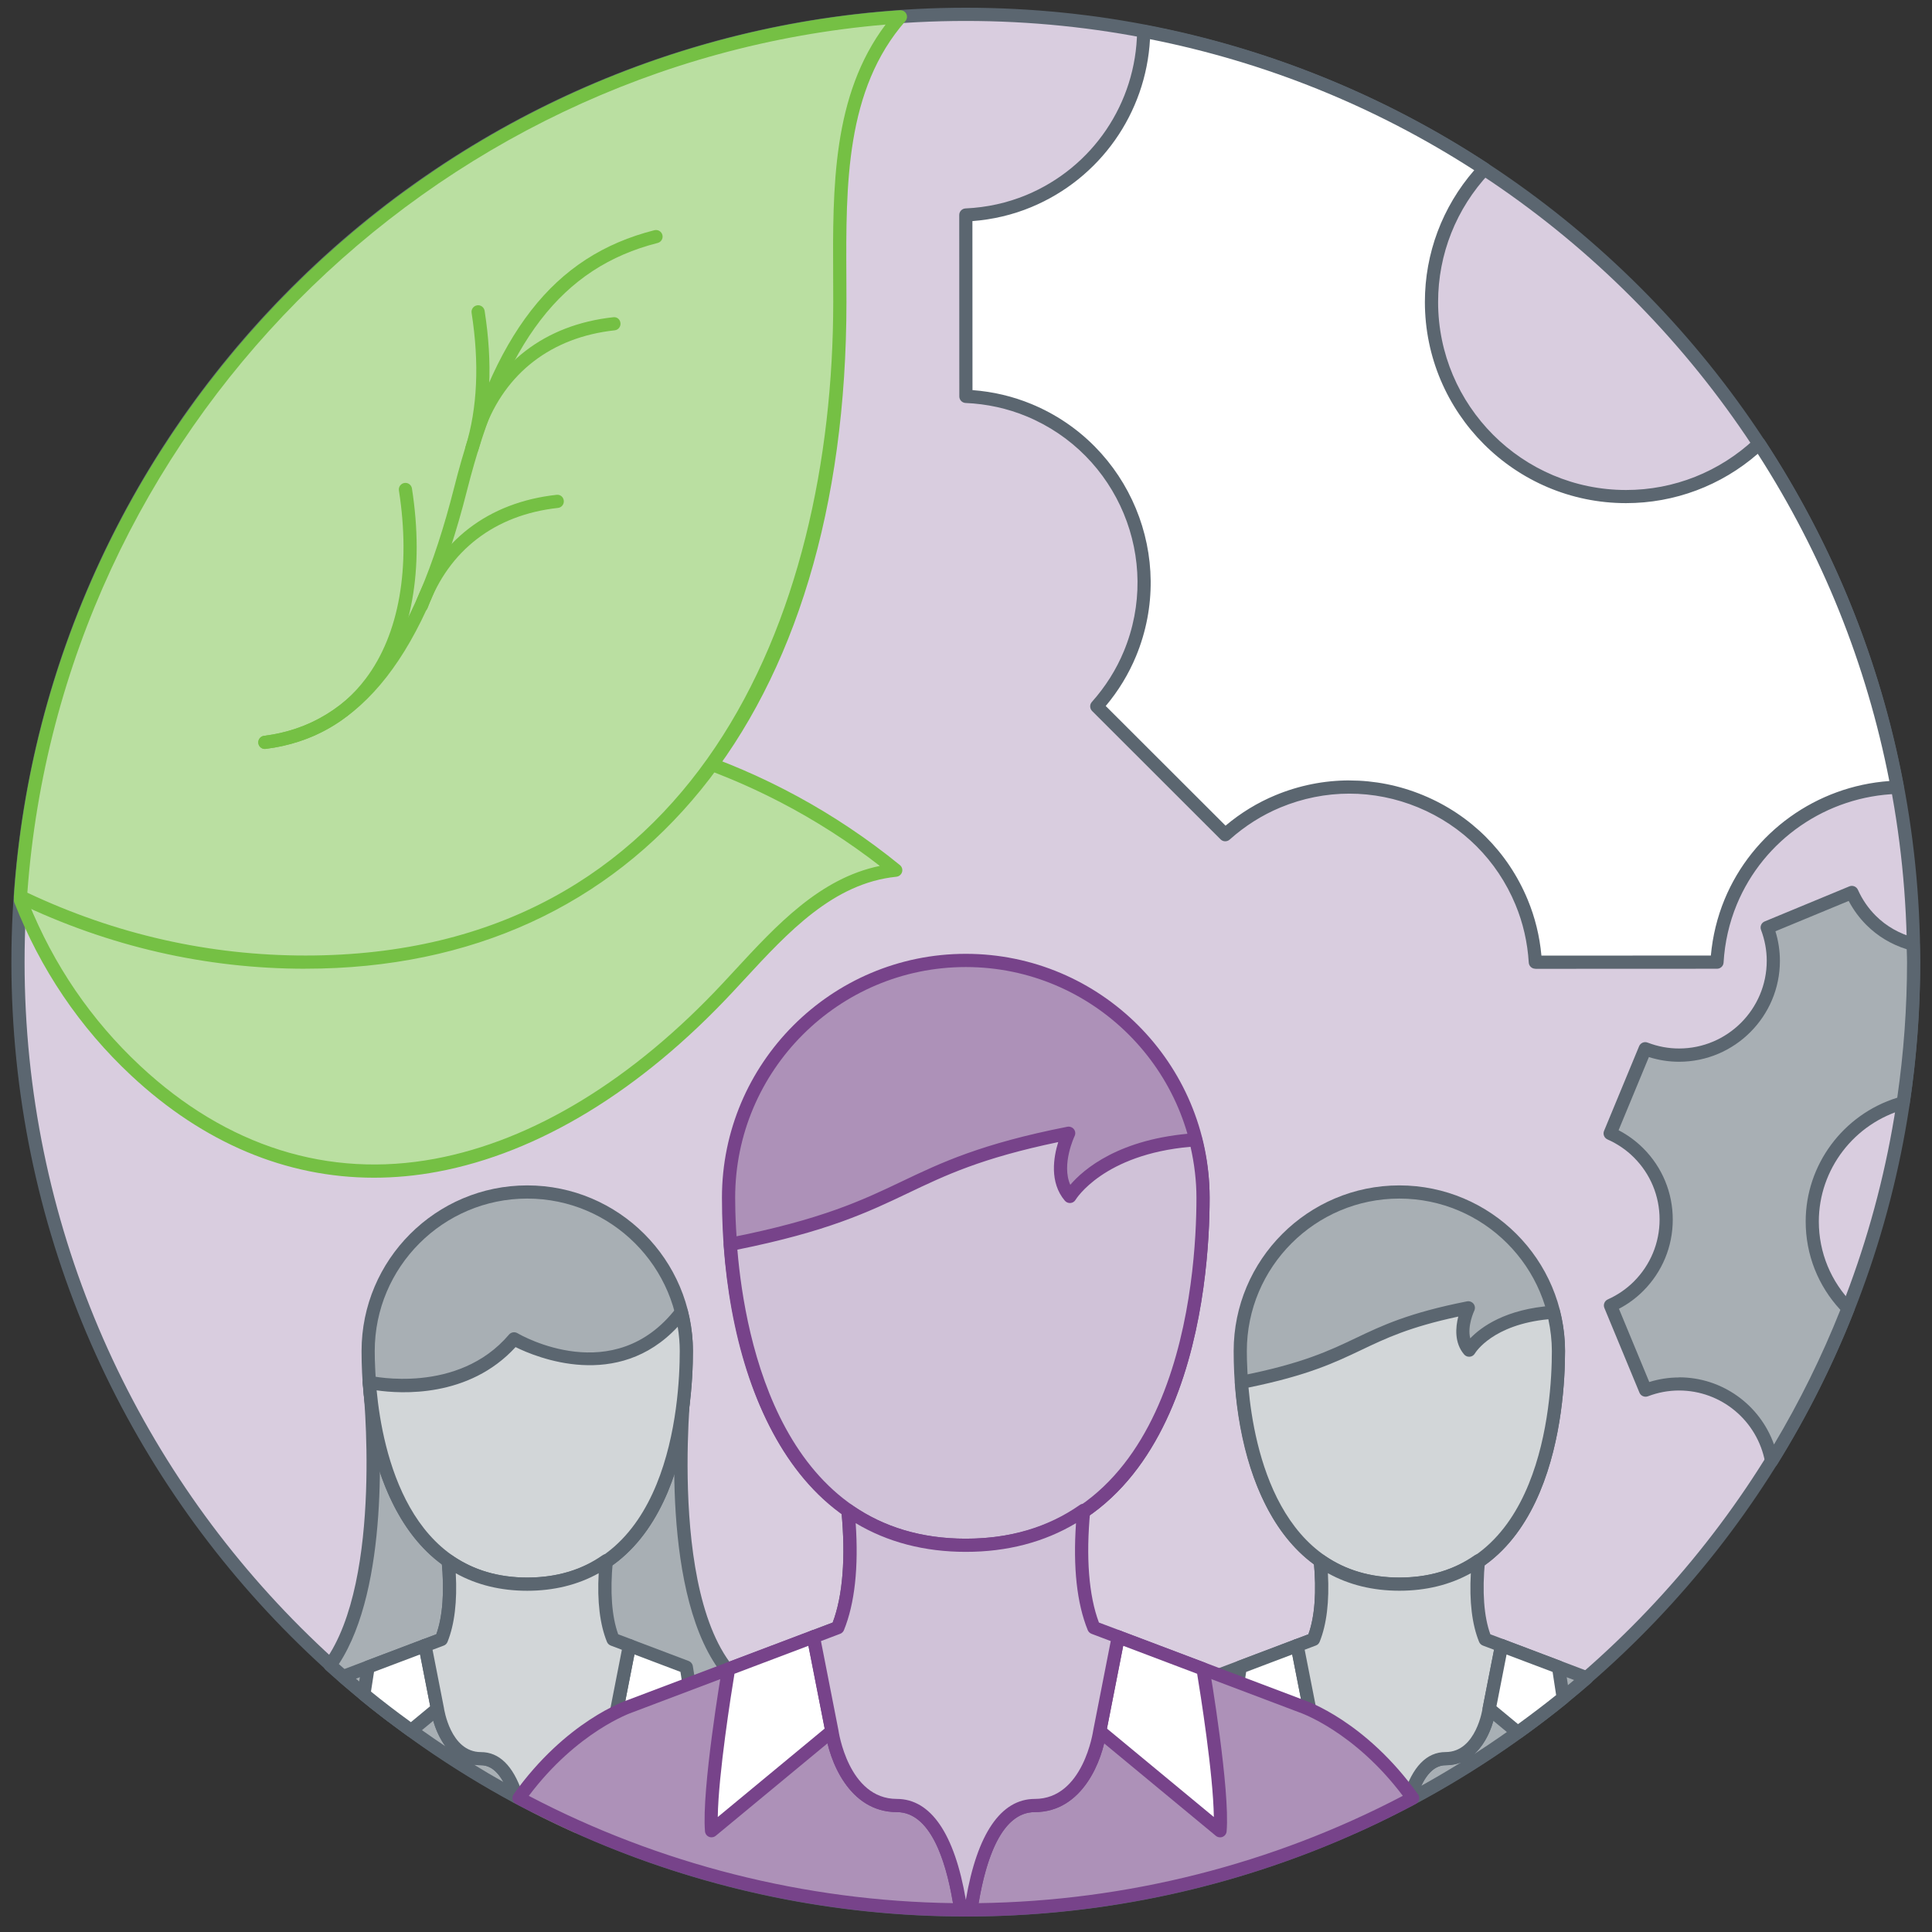 <?xml version="1.0" encoding="UTF-8"?>
<svg id="Layer_1" data-name="Layer 1" xmlns="http://www.w3.org/2000/svg" width="500" height="500" viewBox="0 0 500 500">
  <rect x="0" y="0" width="500" height="500" fill="#333333" stroke="none"/>
  <defs>
    <style>
      .cls-1 {
        fill: #77438a;
      }

      .cls-1, .cls-2, .cls-3, .cls-4, .cls-5, .cls-6, .cls-7, .cls-8, .cls-9, .cls-10 {
        stroke-width: 0px;
      }

      .cls-2 {
        fill: #75c044;
      }

      .cls-3 {
        fill: #5b6670;
      }

      .cls-4 {
        fill: #d2d6d8;
      }

      .cls-5 {
        fill: #d0c2d8;
      }

      .cls-6 {
        fill: #d9cddf;
      }

      .cls-7 {
        fill: #ad91b8;
      }

      .cls-8 {
        fill: #a8afb4;
      }

      .cls-9 {
        fill: #badfa1;
      }

      .cls-10 {
        fill: #fff;
      }
    </style>
  </defs>
  <g>
    <g>
      <path class="cls-6" d="m495.24,249c0,135.47-109.83,245.29-245.29,245.29S4.66,384.47,4.66,249,114.48,3.71,249.95,3.71s245.29,109.82,245.29,245.29Z"/>
      <path class="cls-3" d="m249.95,496C113.75,496,2.95,385.19,2.95,249S113.75,2,249.95,2s247,110.8,247,247-110.81,247-247,247Zm0-490.58C115.64,5.42,6.36,114.69,6.36,249s109.27,243.59,243.58,243.59,243.59-109.27,243.59-243.59S384.26,5.42,249.95,5.42Z"/>
    </g>
    <g>
      <g>
        <path class="cls-9" d="m188.32,255.62c12.71-13.61,25.05-28.55,43.5-30.42-66.74-54.3-163.65-50.98-226.51,7.76,6.34,16.26,16.21,31.44,29.82,44.15,48.54,45.33,107.87,27.06,153.19-21.48Z"/>
        <path class="cls-2" d="m96.78,304.79c-22.66,0-44.12-8.98-62.82-26.44-13.33-12.45-23.51-27.52-30.25-44.77-.25-.65-.08-1.39.43-1.87,63.26-59.11,161.6-62.48,228.75-7.83.54.44.76,1.15.56,1.81-.2.66-.78,1.14-1.46,1.21-16.31,1.66-28.02,14.32-39.33,26.56l-3.09,3.33c-23.82,25.51-50.21,41.57-76.33,46.45-5.54,1.04-11.04,1.55-16.46,1.55ZM7.32,233.41c6.55,16.32,16.29,30.6,28.97,42.44,22.36,20.88,48.76,29.19,76.32,24.03,25.4-4.75,51.14-20.46,74.46-45.43h0l3.08-3.32c10.85-11.74,22.04-23.84,37.55-27.03-65.43-50.8-159.29-47-220.37,9.31Z"/>
      </g>
      <g>
        <path class="cls-9" d="m217.35,78.13c0-26.46-1.67-53.94,15.67-73.78C111.05,12.68,13.63,110.11,5.3,232.07c22.36,10.74,47.32,16.93,73.78,16.93,94.37,0,138.27-76.5,138.27-170.87Z"/>
        <path class="cls-2" d="m79.08,250.71c-25.82,0-50.89-5.75-74.52-17.1-.63-.3-1.01-.96-.96-1.65C11.95,109.58,110.53,11,232.91,2.65c.71-.02,1.34.32,1.64.94.31.62.21,1.36-.24,1.88-15.52,17.74-15.39,42.38-15.27,66.21l.02,6.45c0,106.45-53.64,172.57-139.98,172.57ZM7.08,231.03c22.86,10.79,47.07,16.26,72,16.26,100.69,0,136.56-87.38,136.56-169.16l-.02-6.43c-.12-23.12-.24-46.99,13.57-65.34C110.73,16.39,15.76,112.2,7.08,231.03Z"/>
      </g>
    </g>
    <path class="cls-2" d="m68.55,193.83c-.85,0-1.59-.63-1.69-1.5-.12-.94.55-1.79,1.48-1.9,23.18-2.89,38.8-23.28,49.17-64.17,10.16-40.09,25.67-60.03,51.84-66.68.93-.23,1.84.32,2.08,1.23s-.32,1.84-1.23,2.07c-24.8,6.3-39.56,25.5-49.38,64.21-10.76,42.43-27.3,63.63-52.05,66.72-.07,0-.14.01-.21.01Z"/>
    <path class="cls-2" d="m68.55,193.83c-.85,0-1.59-.63-1.69-1.5-.12-.94.55-1.79,1.48-1.9,10.94-1.36,20.05-6.49,26.32-14.81,8.64-11.46,11.69-28.75,8.58-48.68-.15-.93.49-1.8,1.42-1.95.94-.15,1.8.5,1.95,1.42,3.25,20.85-.02,39.05-9.22,51.26-6.85,9.08-16.74,14.66-28.63,16.14-.07,0-.14.01-.21.01Z"/>
    <path class="cls-2" d="m109.1,158.41c-.2,0-.39-.03-.59-.1-.88-.32-1.34-1.3-1.02-2.19,5.91-16.16,18.89-26.13,36.54-28.06.99-.13,1.78.58,1.88,1.51.1.94-.57,1.78-1.51,1.88-16.29,1.78-28.26,10.96-33.7,25.84-.25.69-.91,1.12-1.6,1.12Z"/>
    <path class="cls-2" d="m122.13,117.79c-.16,0-.33-.02-.5-.08-.9-.28-1.4-1.23-1.13-2.13,3.06-9.94,3.58-21.58,1.55-34.61-.15-.93.49-1.8,1.42-1.95.94-.16,1.8.5,1.95,1.42,2.12,13.54,1.56,25.7-1.66,36.14-.23.73-.9,1.2-1.63,1.2Z"/>
    <path class="cls-2" d="m123.77,112.45c-.2,0-.39-.03-.59-.1-.88-.32-1.34-1.3-1.02-2.19,5.91-16.16,18.88-26.13,36.54-28.06,1-.14,1.78.58,1.88,1.51s-.57,1.78-1.51,1.88c-16.29,1.78-28.27,10.96-33.7,25.84-.25.69-.91,1.12-1.6,1.12Z"/>
    <g>
      <path class="cls-10" d="m455.25,114.81c-9.01,8.46-21.1,13.68-34.43,13.68-27.81,0-50.36-22.55-50.36-50.36,0-13.33,5.22-25.42,13.68-34.43-26.31-17.23-56.12-29.54-88.16-35.62-.25,18.68-11.38,36.32-29.73,43.94-5.34,2.22-10.84,3.34-16.3,3.59l.02,46.95c5.46.24,10.97,1.36,16.31,3.57,24.62,10.18,36.33,38.39,26.15,63.02-2.13,5.15-5.09,9.7-8.6,13.64l33.25,33.22c3.94-3.52,8.48-6.48,13.63-8.62,24.61-10.21,52.84,1.46,63.05,26.07,2.11,5.09,3.24,10.33,3.56,15.54l47.02-.02c.31-5.21,1.43-10.46,3.54-15.55,7.48-18.1,24.73-29.13,43.11-29.71-6.03-32.32-18.39-62.39-35.76-88.91Z"/>
      <path class="cls-3" d="m397.34,250.71c-.9,0-1.65-.7-1.7-1.6-.32-5.24-1.48-10.28-3.44-14.99-4.76-11.48-13.71-20.42-25.2-25.17-11.49-4.75-24.14-4.74-35.62.02-4.76,1.98-9.19,4.78-13.15,8.32-.67.6-1.71.58-2.34-.06l-33.25-33.22c-.64-.64-.67-1.67-.07-2.34,3.53-3.96,6.33-8.39,8.29-13.15,9.81-23.72-1.52-50.99-25.23-60.79-4.93-2.04-10.22-3.2-15.73-3.44-.91-.04-1.63-.79-1.63-1.7l-.02-46.95c0-.91.72-1.66,1.63-1.7,5.51-.25,10.79-1.42,15.72-3.46,17.17-7.13,28.43-23.76,28.68-42.38,0-.5.24-.98.63-1.3s.9-.44,1.4-.36c31.78,6.04,61.64,18.1,88.77,35.87.42.28.7.72.76,1.22.06.5-.1,1-.45,1.37-8.52,9.08-13.21,20.89-13.21,33.26,0,26.83,21.82,48.65,48.65,48.65,12.37,0,24.18-4.69,33.26-13.21.37-.34.88-.49,1.37-.45.5.06.95.34,1.23.76,17.9,27.33,30.02,57.45,36,89.53.09.49-.04,1-.35,1.38-.31.39-.78.62-1.28.64-18.3.57-34.63,11.82-41.59,28.65-1.95,4.72-3.1,9.77-3.41,15-.05.9-.8,1.6-1.7,1.6l-47.01.02h0Zm-48.12-48.73c6.47,0,12.93,1.27,19.09,3.82,12.33,5.1,21.94,14.69,27.05,27.02,1.9,4.57,3.1,9.44,3.56,14.49l43.85-.02c.46-5.04,1.65-9.91,3.54-14.5,7.22-17.46,23.82-29.32,42.65-30.66-5.9-30.26-17.35-58.73-34.05-84.69-9.49,8.25-21.52,12.77-34.09,12.77-28.71,0-52.06-23.36-52.06-52.07,0-12.57,4.52-24.59,12.77-34.09-25.74-16.57-53.95-27.96-83.91-33.91-1.04,19.16-12.92,36.07-30.72,43.46-4.8,2-9.93,3.21-15.24,3.62l.02,43.74c5.32.4,10.44,1.61,15.25,3.6,25.45,10.52,37.6,39.8,27.08,65.25-1.92,4.64-4.55,8.97-7.85,12.9l31.01,30.97c3.92-3.3,8.26-5.95,12.89-7.87,6.17-2.56,12.66-3.84,19.14-3.84Z"/>
    </g>
  </g>
  <g>
    <path class="cls-8" d="m424.06,332.87c-2.16,2.16-4.64,3.81-7.27,4.99l9.08,21.91c2.7-1.03,5.61-1.61,8.67-1.61,11.96,0,21.87,8.61,23.96,19.97,7.74-12.47,14.36-25.69,19.79-39.52-5.72-5.78-9.27-13.72-9.27-22.49,0-14.71,9.99-26.98,23.52-30.7,1.77-11.88,2.71-24.04,2.71-36.41,0-1.55-.09-3.08-.12-4.62-3.98-1.08-7.77-3.07-10.9-6.2-2.15-2.15-3.78-4.6-4.96-7.21l-21.92,9.08c1.01,2.68,1.59,5.57,1.59,8.61,0,13.48-10.93,24.41-24.41,24.41-3.09,0-6.04-.6-8.76-1.65l-9.07,21.91c2.66,1.18,5.17,2.84,7.35,5.03,9.53,9.53,9.53,24.99,0,34.52Z"/>
    <path class="cls-3" d="m458.49,379.83c-.11,0-.21,0-.32-.03-.69-.13-1.24-.67-1.36-1.37-1.99-10.76-11.36-18.57-22.28-18.57-2.73,0-5.44.5-8.05,1.5-.86.32-1.84-.09-2.19-.94l-9.08-21.92c-.35-.85.04-1.83.88-2.21,2.56-1.15,4.83-2.71,6.76-4.64h0c4.28-4.29,6.65-9.99,6.65-16.05s-2.36-11.77-6.65-16.05c-1.95-1.95-4.25-3.52-6.84-4.67-.84-.38-1.24-1.36-.88-2.21l9.07-21.91c.36-.86,1.34-1.27,2.19-.94,2.64,1.02,5.38,1.53,8.14,1.53,12.52,0,22.7-10.18,22.7-22.7,0-2.71-.5-5.4-1.48-8-.33-.86.09-1.83.94-2.18l21.92-9.08c.85-.35,1.83.04,2.21.88,1.14,2.54,2.69,4.79,4.61,6.71,2.75,2.75,6.16,4.68,10.14,5.76.73.2,1.25.86,1.26,1.62l.05,1.87c.03.92.06,1.85.06,2.78,0,12.18-.92,24.51-2.72,36.66-.1.67-.59,1.22-1.24,1.39-13.11,3.61-22.27,15.56-22.27,29.06,0,8.02,3.12,15.58,8.77,21.29.48.48.62,1.2.37,1.83-5.46,13.9-12.16,27.28-19.93,39.8-.32.51-.87.81-1.45.81Zm-23.96-23.38c11.18,0,20.94,7.11,24.58,17.38,6.6-11.05,12.37-22.74,17.18-34.84-5.8-6.25-8.98-14.33-8.98-22.88,0-14.66,9.69-27.67,23.7-32.03,1.68-11.63,2.53-23.43,2.53-35.08,0-.89-.03-1.78-.06-2.66l-.02-.67c-4.04-1.28-7.54-3.39-10.43-6.28-1.83-1.82-3.36-3.91-4.59-6.23l-18.96,7.85c.77,2.5,1.16,5.06,1.16,7.65,0,14.4-11.72,26.12-26.11,26.12-2.64,0-5.25-.41-7.8-1.21l-7.84,18.93c2.37,1.23,4.5,2.8,6.37,4.66,4.93,4.93,7.65,11.49,7.65,18.47s-2.72,13.53-7.65,18.47h0c-1.84,1.84-3.94,3.39-6.28,4.61l7.85,18.95c2.52-.78,5.1-1.18,7.7-1.18Z"/>
  </g>
  <g>
    <path class="cls-8" d="m360.27,468.07c-1.59-6.7-4.54-12.93-10.08-12.93-9.56,0-11.27-12.9-11.27-12.9l-3.21-16.36-31.83,12.04s-10.3,3.39-19.26,15.94c19.82,10.62,42.08,17.27,65.71,18.95,3.35-1.51,6.67-3.08,9.94-4.73Z"/>
    <path class="cls-3" d="m350.33,474.51s-.08,0-.12,0c-23.45-1.67-45.79-8.11-66.4-19.15-.44-.23-.75-.64-.86-1.12s-.01-.98.28-1.38c9.18-12.85,19.67-16.43,20.11-16.57l31.75-12.01c.47-.18,1-.14,1.44.1.44.24.75.67.84,1.16l3.21,16.37c.03.22,1.66,11.52,9.59,11.52,5.54,0,9.49,4.79,11.75,14.25.18.77-.19,1.56-.89,1.92-3.29,1.66-6.63,3.25-10.01,4.76-.22.1-.46.15-.7.15Zm-63.16-21.24c19.57,10.18,40.7,16.17,62.85,17.8,2.78-1.25,5.53-2.56,8.25-3.91-1.35-4.98-3.8-10.32-8.09-10.32-8.74,0-12.3-9.41-12.96-14.38l-2.8-14.28-29.94,11.32c-.16.06-9.11,3.15-17.31,13.77Z"/>
  </g>
  <g>
    <path class="cls-3" d="m335.77,427.55c-.69,0-1.34-.42-1.6-1.1-.33-.88.11-1.87.99-2.2l3.44-1.3c1.66-4.57,2.14-11.07,1.39-18.87-.07-.66.26-1.3.84-1.64.57-.33,1.29-.31,1.84.08,5.47,3.82,12.02,5.76,19.47,5.76.94,0,1.71.76,1.71,1.71s-.76,1.71-1.71,1.71c-6.89,0-13.09-1.52-18.5-4.54.4,7.31-.32,13.27-2.14,17.77-.18.44-.53.79-.98.95l-4.16,1.57c-.2.08-.4.11-.6.11Z"/>
    <g>
      <path class="cls-8" d="m403.33,349.65c0-22.74-18.43-41.17-41.17-41.17s-41.17,18.43-41.17,41.17,7.36,60.32,41.17,60.32,41.17-37.58,41.17-60.32Z"/>
      <path class="cls-3" d="m362.15,411.68c-31.62,0-42.88-32.04-42.88-62.02,0-23.64,19.24-42.88,42.88-42.88s42.88,19.24,42.88,42.88c0,14.55-3.09,62.02-42.88,62.02Zm0-101.49c-21.76,0-39.47,17.71-39.47,39.47,0,9.79,1.9,58.61,39.47,58.61s39.47-44.86,39.47-58.61c0-21.76-17.7-39.47-39.47-39.47Z"/>
    </g>
    <g>
      <path class="cls-4" d="m380.22,349.43c-3.53-4.13-.21-10.97-.21-10.97-30.27,5.96-26.68,12.98-58.72,19.28,1.67,22.57,10.82,52.23,40.87,52.23,34.33,0,41.17-37.58,41.17-60.32,0-3.48-.48-6.83-1.29-10.06-16.81,1.13-21.82,9.83-21.82,9.83Z"/>
      <path class="cls-3" d="m362.15,411.68c-34.83,0-41.37-37.63-42.57-53.81-.06-.86.52-1.64,1.37-1.8,16.03-3.15,23.09-6.52,29.91-9.77,6.73-3.21,13.68-6.53,28.81-9.51.61-.12,1.28.12,1.68.63.4.51.47,1.2.19,1.79-.02.05-1.87,3.96-1.04,7.15,2.76-2.88,9.11-7.63,21.42-8.45.92-.05,1.57.49,1.77,1.29.89,3.54,1.34,7.07,1.34,10.47,0,14.55-3.09,62.03-42.88,62.03Zm-39.04-52.57c1.41,15.93,8.08,49.15,39.04,49.15,36.62,0,39.47-44.86,39.47-58.61,0-2.67-.31-5.44-.91-8.23-14.41,1.4-18.83,8.56-19.02,8.87-.28.47-.77.79-1.32.83-.58.05-1.09-.17-1.45-.58-2.59-3.03-2.22-7.07-1.52-9.81-12.66,2.72-18.7,5.6-25.06,8.63-6.8,3.24-13.82,6.59-29.23,9.74Z"/>
    </g>
    <g>
      <path class="cls-10" d="m320.98,431.43s-3.55,20.91-2.95,28.08l20.88-17.28-3.21-16.36-14.72,5.57Z"/>
      <path class="cls-3" d="m318.03,461.22c-.22,0-.45-.04-.66-.13-.59-.25-.99-.8-1.04-1.43-.6-7.3,2.82-27.64,2.97-28.5.1-.6.52-1.1,1.08-1.31l14.72-5.57c.47-.18,1-.14,1.44.1.44.24.75.67.84,1.16l3.21,16.36c.12.61-.11,1.24-.59,1.64l-20.88,17.28c-.31.26-.7.39-1.09.39Zm4.48-28.53c-.57,3.52-2.52,15.86-2.8,23.23l17.34-14.35-2.62-13.39-11.91,4.51Z"/>
    </g>
  </g>
  <g>
    <path class="cls-8" d="m85.43,430.92c5.13,4.64,10.47,9.04,15.98,13.24l20.03,5.39-6.58-83.01-19.27-8.81s5.7,51.15-10.15,73.19Z"/>
    <path class="cls-3" d="m121.44,451.26c-.15,0-.3-.02-.44-.06l-20.03-5.39c-.21-.06-.41-.16-.59-.29-5.71-4.36-11.13-8.84-16.09-13.33-.64-.58-.75-1.56-.24-2.26,15.29-21.25,9.9-71.5,9.84-72-.07-.61.2-1.21.7-1.57.5-.36,1.16-.42,1.71-.17l19.27,8.81c.56.26.94.8.99,1.42l6.58,83.01c.04.55-.19,1.09-.61,1.45-.31.26-.69.39-1.09.39Zm-19.26-8.66l17.37,4.67-6.31-79.59-15.67-7.16c.95,11.15,3.17,50.22-9.88,70.14,4.51,4.02,9.37,8.03,14.49,11.95Z"/>
  </g>
  <g>
    <path class="cls-8" d="m133.72,465.04c-1.73-5.43-4.55-9.9-9.24-9.9-9.56,0-11.27-12.9-11.27-12.9l-3.21-16.36-21.16,8c13.72,11.96,28.74,22.46,44.88,31.17Z"/>
    <path class="cls-3" d="m133.72,466.74c-.28,0-.56-.07-.81-.2-16.01-8.63-31.22-19.19-45.2-31.38-.45-.4-.67-1-.56-1.59s.52-1.08,1.08-1.29l21.16-8.01c.47-.18,1-.14,1.44.1.44.24.75.67.84,1.16l3.21,16.37c.03.22,1.66,11.52,9.6,11.52,4.86,0,8.52,3.73,10.87,11.09.21.66,0,1.39-.54,1.83-.31.26-.7.39-1.09.39Zm-11.03-10.04c2.5,1.54,5.03,3.04,7.59,4.48-1.6-2.88-3.54-4.34-5.8-4.34-.62,0-1.22-.05-1.79-.14Zm-30.56-22.25c7.41,6.31,15.14,12.16,23.16,17.5-2.28-3.05-3.42-6.89-3.77-9.5l-2.8-14.28-16.59,6.27Z"/>
  </g>
  <g>
    <path class="cls-10" d="m106.41,447.85l6.79-5.62-3.21-16.36-14.72,5.57s-.5,2.97-1.1,7.04c3.96,3.26,8.07,6.36,12.24,9.37Z"/>
    <path class="cls-3" d="m106.41,449.56c-.35,0-.7-.11-1-.32-4.79-3.46-8.7-6.46-12.32-9.44-.46-.38-.69-.97-.6-1.56.6-4.1,1.1-7.08,1.1-7.08.1-.6.52-1.1,1.08-1.31l14.72-5.57c.47-.18,1-.14,1.44.1.44.24.75.67.84,1.16l3.21,16.37c.12.61-.11,1.24-.59,1.64l-6.79,5.62c-.32.26-.7.39-1.09.39Zm-10.41-11.79c3.08,2.51,6.41,5.06,10.34,7.92l4.99-4.13-2.62-13.39-11.91,4.5c-.17,1.04-.46,2.86-.79,5.09Z"/>
  </g>
  <g>
    <path class="cls-8" d="m410.67,434.21l-22.06-8.35-3.21,16.36s-1.71,12.9-11.27,12.9c-4.91,0-7.78,4.92-9.48,10.69,16.57-8.78,31.99-19.42,46.03-31.61Z"/>
    <path class="cls-3" d="m364.64,467.53c-.39,0-.77-.13-1.08-.38-.53-.44-.75-1.15-.56-1.8,2.33-7.91,6.07-11.92,11.12-11.92,7.94,0,9.57-11.31,9.58-11.42l3.23-16.47c.1-.49.4-.92.84-1.16s.96-.29,1.44-.1l22.06,8.35c.56.21.97.7,1.08,1.3s-.11,1.2-.56,1.59c-14.24,12.37-29.83,23.08-46.35,31.83-.25.13-.52.2-.8.2Zm13.51-11.44c-1.2.48-2.54.75-4.03.75-2.51,0-4.62,1.78-6.3,5.32,3.49-1.94,6.93-3.96,10.33-6.07Zm11.73-27.91l-2.82,14.38c-.42,3.16-2.06,8.23-5.55,11.4,9.01-5.8,17.65-12.21,25.86-19.17l-17.49-6.61Z"/>
  </g>
  <g>
    <path class="cls-9" d="m149.34,472.7c23.23-1.8,45.12-8.39,64.65-18.85-8.96-12.55-19.26-15.94-19.26-15.94l-31.83-12.04-3.21,16.36s-1.71,12.9-11.27,12.9c-5.38,0-8.32,5.87-9.95,12.34,3.57,1.83,7.2,3.57,10.87,5.22Z"/>
    <path class="cls-2" d="m149.34,474.4c-.24,0-.48-.05-.7-.15-3.72-1.68-7.4-3.44-10.95-5.26-.71-.36-1.07-1.17-.88-1.94,2.28-9.04,6.18-13.63,11.61-13.63,7.93,0,9.56-11.31,9.57-11.42l3.23-16.47c.1-.49.4-.92.84-1.16.44-.24.96-.29,1.44-.1l31.83,12.04c.37.12,10.86,3.69,20.04,16.54.29.4.39.9.28,1.38s-.42.88-.86,1.12c-20.25,10.85-42.22,17.26-65.32,19.05-.04,0-.09,0-.13,0Zm-8.86-7.83c2.99,1.51,6.06,2.98,9.17,4.38,21.8-1.75,42.57-7.7,61.79-17.7-8.2-10.62-17.15-13.71-17.24-13.74l-30.01-11.35-2.82,14.38c-.64,4.87-4.2,14.28-12.94,14.28-3.43,0-6.1,3.27-7.94,9.74Z"/>
  </g>
  <g>
    <g>
      <path class="cls-8" d="m157.96,366.54l19.27-8.81s-7.33,65.33,17.41,80.17l-43.27,11.65,6.58-83.01Z"/>
      <path class="cls-3" d="m151.38,451.26c-.4,0-.78-.14-1.09-.39-.43-.36-.66-.9-.61-1.45l6.58-83.01c.05-.62.43-1.16.99-1.42l19.27-8.81c.57-.26,1.22-.19,1.71.17.5.36.76.96.7,1.57-.08.64-6.93,64.41,16.59,78.51.59.35.91,1.02.81,1.7-.09.68-.58,1.24-1.24,1.41l-43.27,11.65c-.15.04-.3.06-.44.06Zm8.21-83.58l-6.31,79.59,37.46-10.08c-19.28-16.22-16.56-64.08-15.48-76.67l-15.67,7.16Z"/>
    </g>
    <path class="cls-3" d="m110.07,427.55c-.69,0-1.34-.42-1.6-1.1-.33-.88.11-1.87.99-2.2l3.45-1.3c1.66-4.57,2.14-11.07,1.39-18.87-.07-.66.26-1.3.84-1.64.57-.33,1.29-.31,1.84.08,5.47,3.82,12.02,5.76,19.47,5.76.94,0,1.71.76,1.71,1.71s-.76,1.71-1.71,1.71c-6.89,0-13.09-1.52-18.49-4.53.4,7.3-.32,13.27-2.14,17.77-.18.44-.53.79-.98.95l-4.16,1.57c-.2.08-.4.11-.6.11Z"/>
    <g>
      <path class="cls-8" d="m177.62,349.65c0-22.74-18.43-41.17-41.17-41.17s-41.17,18.43-41.17,41.17,7.36,60.32,41.17,60.32,41.17-37.58,41.17-60.32Z"/>
      <path class="cls-3" d="m136.45,411.68c-31.62,0-42.88-32.04-42.88-62.02,0-23.64,19.24-42.88,42.88-42.88s42.88,19.24,42.88,42.88c0,14.55-3.09,62.02-42.88,62.02Zm0-101.49c-21.76,0-39.47,17.71-39.47,39.47,0,9.79,1.9,58.61,39.47,58.61s39.47-44.86,39.47-58.61c0-21.76-17.7-39.47-39.47-39.47Z"/>
    </g>
    <g>
      <path class="cls-4" d="m176.33,339.6c.81,3.22,1.29,6.58,1.29,10.06,0,22.74-6.84,60.32-41.17,60.32-30.05,0-39.2-29.67-40.87-52.23,0,0,23.35,5.36,37.45-11.25,0,0,26.1,15.37,43.3-6.89Z"/>
      <path class="cls-3" d="m136.45,411.68c-34.83,0-41.37-37.63-42.57-53.81-.04-.54.18-1.07.59-1.42.41-.36.96-.49,1.49-.37.23.06,22.53,4.91,35.77-10.69.54-.63,1.46-.78,2.17-.37,1,.59,25.02,14.33,41.08-6.46.4-.52,1.07-.77,1.7-.63.64.13,1.15.62,1.31,1.25.89,3.53,1.34,7.05,1.34,10.47,0,14.55-3.09,62.03-42.88,62.03Zm-38.98-51.87c1.54,16.18,8.46,48.46,38.98,48.46,36.62,0,39.47-44.86,39.47-58.61,0-2.06-.18-4.17-.53-6.29-15.55,16.71-36.63,7.9-41.96,5.26-12.13,13.22-29.72,12.09-35.95,11.19Z"/>
    </g>
    <g>
      <path class="cls-10" d="m177.62,431.43l-14.72-5.57-3.21,16.36,20.88,17.28c.6-7.17-2.95-28.08-2.95-28.08Z"/>
      <path class="cls-3" d="m180.57,461.22c-.39,0-.78-.13-1.09-.39l-20.88-17.28c-.48-.4-.71-1.03-.59-1.64l3.21-16.36c.1-.49.4-.92.84-1.16.44-.24.96-.29,1.44-.1l14.72,5.57c.56.21.98.71,1.08,1.31.15.86,3.57,21.2,2.97,28.5-.05.63-.45,1.18-1.04,1.43-.21.09-.44.13-.66.13Zm-19.01-19.66l17.34,14.35c-.29-7.37-2.23-19.71-2.8-23.23l-11.91-4.51-2.62,13.39Z"/>
    </g>
  </g>
  <g>
    <path class="cls-4" d="m124.48,455.13c4.69,0,7.51,4.48,9.24,9.9,1.57.84,3.17,1.62,4.75,2.44,1.63-6.47,4.57-12.34,9.95-12.34,9.56,0,11.27-12.9,11.27-12.9l3.21-16.36-4.23-1.6c-2.42-5.94-2.39-13.92-1.77-20.36-5.4,3.78-12.12,6.06-20.45,6.06s-15.05-2.29-20.45-6.06c.62,6.44.65,14.42-1.77,20.36l-4.23,1.6,3.21,16.36s1.71,12.9,11.27,12.9Z"/>
    <path class="cls-3" d="m138.47,469.18c-.27,0-.53-.06-.78-.19l-1.58-.8c-1.08-.54-2.15-1.08-3.2-1.65-.39-.21-.68-.56-.82-.98-1.85-5.79-4.41-8.72-7.61-8.72-8.75,0-12.3-9.41-12.97-14.38l-3.19-16.26c-.16-.82.29-1.63,1.07-1.92l3.52-1.33c1.66-4.57,2.14-11.07,1.39-18.87-.07-.66.26-1.3.84-1.64.57-.33,1.29-.31,1.84.07,5.47,3.82,12.02,5.76,19.47,5.76s14.01-1.94,19.47-5.76c.55-.38,1.27-.4,1.84-.07.57.34.9.97.84,1.64-.75,7.81-.27,14.31,1.39,18.87l3.52,1.33c.78.29,1.23,1.11,1.07,1.92l-3.21,16.37c-.64,4.87-4.2,14.28-12.94,14.28-3.66,0-6.45,3.72-8.3,11.05-.12.5-.48.92-.95,1.14-.22.1-.46.15-.7.15Zm-3.35-5.33c.75.39,1.5.78,2.26,1.16,2.34-7.69,6.05-11.58,11.04-11.58,7.93,0,9.56-11.31,9.57-11.42l2.95-15.05-2.88-1.09c-.44-.17-.8-.51-.98-.95-1.83-4.49-2.55-10.46-2.14-17.77-5.4,3.01-11.61,4.54-18.5,4.54s-13.09-1.52-18.49-4.53c.4,7.3-.32,13.27-2.14,17.77-.18.44-.53.79-.98.95l-2.89,1.09,2.93,14.95c.03.22,1.66,11.52,9.6,11.52,4.71,0,8.29,3.51,10.65,10.43Z"/>
  </g>
  <g>
    <path class="cls-4" d="m350.18,455.13c5.54,0,8.49,6.24,10.08,12.93,1.46-.74,2.93-1.47,4.38-2.24,1.7-5.78,4.57-10.69,9.48-10.69,9.56,0,11.27-12.9,11.27-12.9l3.21-16.36-4.23-1.6c-2.42-5.94-2.39-13.92-1.77-20.36-5.4,3.78-12.12,6.06-20.45,6.06s-15.05-2.29-20.45-6.06c.62,6.44.65,14.42-1.77,20.36l-4.23,1.6,3.21,16.36s1.71,12.9,11.27,12.9Z"/>
    <path class="cls-3" d="m360.27,469.78c-.24,0-.49-.05-.72-.16-.47-.22-.82-.64-.94-1.15-1.26-5.3-3.75-11.62-8.42-11.62-8.74,0-12.3-9.41-12.96-14.38l-3.2-16.26c-.16-.82.29-1.63,1.07-1.92l3.52-1.33c1.66-4.57,2.14-11.07,1.39-18.87-.07-.66.26-1.3.84-1.64.57-.33,1.29-.31,1.84.07,5.47,3.82,12.02,5.76,19.47,5.76s14.01-1.94,19.47-5.76c.56-.38,1.27-.41,1.84-.08.57.34.9.97.84,1.64-.75,7.81-.27,14.31,1.39,18.87l3.52,1.33c.78.29,1.23,1.11,1.07,1.92l-3.21,16.37c-.64,4.87-4.2,14.28-12.95,14.28-3.35,0-5.99,3.18-7.85,9.47-.13.44-.43.81-.84,1.03-1.25.66-2.52,1.3-3.78,1.94l-.63.32c-.24.12-.51.18-.77.18Zm-22.62-42.82l2.94,14.95c.03.22,1.66,11.52,9.59,11.52,5.12,0,8.88,4.09,11.2,12.16.61-.31,1.23-.62,1.84-.94,2.34-7.45,6.01-11.22,10.91-11.22,7.94,0,9.57-11.31,9.58-11.42l2.95-15.05-2.89-1.09c-.44-.17-.8-.51-.98-.95-1.83-4.49-2.55-10.46-2.14-17.77-5.4,3.01-11.61,4.53-18.49,4.53s-13.09-1.52-18.5-4.54c.4,7.31-.32,13.27-2.14,17.77-.18.44-.53.79-.98.95l-2.89,1.09Z"/>
  </g>
  <g>
    <g>
      <path class="cls-7" d="m248.63,494.26c-1.81-12.29-6.14-26.99-16.54-26.99-14.25,0-16.81-19.24-16.81-19.24l-4.79-24.4-47.47,17.95s-15.36,5.06-28.72,23.77c34.09,18.26,72.99,28.69,114.32,28.91Z"/>
      <path class="cls-1" d="m248.63,495.96h0c-40.14-.21-79.95-10.28-115.11-29.12-.44-.23-.75-.64-.86-1.12s-.01-.98.28-1.38c13.53-18.95,28.93-24.19,29.58-24.4l47.4-17.93c.47-.18,1-.14,1.44.1.44.24.75.67.84,1.16l4.79,24.4c.04.28,2.55,17.86,15.13,17.86,9.18,0,15.49,9.84,18.22,28.45.07.49-.08.99-.4,1.37s-.8.59-1.29.59Zm-111.78-31.2c33.67,17.67,71.53,27.25,109.78,27.77-1.86-11.19-5.89-23.56-14.53-23.56-12.46,0-17.55-13.56-18.5-20.72l-4.38-22.32-45.58,17.24c-.21.07-14.22,4.89-26.78,21.59Z"/>
    </g>
    <g>
      <path class="cls-7" d="m365.59,465.34c-13.37-18.71-28.72-23.77-28.72-23.77l-47.47-17.95-4.79,24.4s-2.55,19.24-16.81,19.24c-10.4,0-14.72,14.7-16.54,26.99,41.33-.22,80.23-10.65,114.32-28.91Z"/>
      <path class="cls-1" d="m251.27,495.96c-.49,0-.96-.21-1.29-.59s-.47-.88-.4-1.37c2.75-18.61,9.05-28.45,18.22-28.45,12.58,0,15.09-17.58,15.12-17.76l4.8-24.5c.1-.49.41-.92.84-1.16s.96-.29,1.44-.1l47.46,17.95c.58.19,15.97,5.43,29.51,24.38.29.4.39.9.28,1.38s-.42.88-.86,1.12c-35.16,18.84-74.97,28.9-115.11,29.12h0Zm39.42-70.03l-4.4,22.42c-.94,7.06-6.03,20.62-18.49,20.62-8.65,0-12.67,12.37-14.53,23.56,38.25-.52,76.11-10.1,109.78-27.77-12.57-16.71-26.57-21.52-26.72-21.57l-45.64-17.26Z"/>
    </g>
    <path class="cls-3" d="m210.61,425.29c-.69,0-1.34-.42-1.6-1.1-.33-.88.11-1.87.99-2.2l5.5-2.08c2.62-6.94,3.4-16.9,2.25-28.87-.07-.66.26-1.3.84-1.64.57-.33,1.29-.31,1.84.07,8.29,5.8,18.22,8.74,29.52,8.74.94,0,1.71.76,1.71,1.71s-.76,1.71-1.71,1.71c-10.7,0-20.27-2.5-28.51-7.43.78,11.49-.24,20.79-3.04,27.69-.18.44-.53.78-.98.95l-6.21,2.35c-.2.08-.4.11-.6.11Z"/>
    <g>
      <path class="cls-7" d="m311.35,309.96c0-33.91-27.49-61.4-61.4-61.4s-61.4,27.49-61.4,61.4,10.98,89.95,61.4,89.95,61.4-56.04,61.4-89.95Z"/>
      <path class="cls-1" d="m249.95,401.62c-46.53,0-63.11-47.35-63.11-91.66,0-34.8,28.31-63.11,63.11-63.11s63.1,28.31,63.1,63.11c0,21.5-4.55,91.66-63.1,91.66Zm0-151.35c-32.91,0-59.69,26.78-59.69,59.69,0,14.73,2.88,88.24,59.69,88.24s59.69-67.54,59.69-88.24c0-32.91-26.78-59.69-59.69-59.69Z"/>
    </g>
    <g>
      <path class="cls-5" d="m276.89,309.63c-5.27-6.15-.32-16.36-.32-16.36-45.14,8.89-39.79,19.36-87.56,28.75,2.49,33.65,16.13,77.9,60.94,77.9,51.2,0,61.4-56.04,61.4-89.95,0-5.18-.71-10.19-1.92-15-25.07,1.68-32.54,14.66-32.54,14.66Z"/>
      <path class="cls-1" d="m249.95,401.62c-51.25,0-60.88-55.58-62.65-79.47-.06-.86.52-1.64,1.37-1.8,24.02-4.72,34.59-9.76,44.81-14.64,9.98-4.76,20.3-9.69,42.76-14.11.6-.11,1.28.12,1.68.63.4.51.47,1.2.19,1.78-.04.08-3.47,7.34-1.12,12.62,3.38-3.95,12.61-12.04,32.32-13.37.9-.06,1.57.49,1.77,1.29,1.31,5.2,1.97,10.39,1.97,15.41,0,21.5-4.55,91.66-63.1,91.66Zm-59.12-78.22c1.98,23.68,11.77,74.81,59.12,74.81,55.39,0,59.69-67.54,59.69-88.24,0-4.3-.52-8.72-1.53-13.18-22.59,1.97-29.67,13.59-29.75,13.71-.28.48-.77.79-1.32.84-.56.04-1.09-.17-1.45-.59-4.07-4.76-2.91-11.37-1.72-15.18-19.92,4.16-29.16,8.57-38.92,13.23-10.2,4.86-20.73,9.89-44.12,14.61Z"/>
    </g>
    <g>
      <g>
        <path class="cls-10" d="m311.35,431.92l-21.95-8.3-4.79,24.4,31.14,25.77c.89-10.69-4.4-41.87-4.4-41.87Z"/>
        <path class="cls-1" d="m315.75,475.5c-.39,0-.78-.13-1.09-.39l-31.14-25.77c-.48-.4-.71-1.03-.59-1.64l4.79-24.4c.1-.49.41-.92.84-1.16s.96-.29,1.44-.1l21.95,8.3c.56.21.98.71,1.08,1.31.22,1.28,5.32,31.52,4.42,42.3-.05.63-.45,1.18-1.04,1.43-.21.09-.44.13-.66.13Zm-29.27-28.15l27.66,22.89c-.14-11.07-3.53-32.31-4.32-37.07l-19.14-7.24-4.2,21.42Z"/>
      </g>
      <g>
        <path class="cls-10" d="m188.55,431.92s-5.29,31.18-4.4,41.87l31.14-25.77-4.79-24.4-21.95,8.3Z"/>
        <path class="cls-1" d="m184.15,475.5c-.22,0-.45-.04-.66-.13-.59-.25-.99-.8-1.04-1.43-.89-10.78,4.2-41.02,4.42-42.3.1-.6.52-1.1,1.08-1.31l21.95-8.3c.47-.18,1-.14,1.44.1.44.24.75.67.84,1.16l4.79,24.4c.12.61-.11,1.24-.59,1.64l-31.14,25.77c-.31.26-.7.39-1.09.39Zm5.93-42.33c-.79,4.77-4.17,26.01-4.32,37.07l27.66-22.89-4.2-21.42-19.14,7.24Z"/>
      </g>
    </g>
    <g>
      <path class="cls-5" d="m232.1,467.26c10.4,0,14.72,14.7,16.54,26.99.44,0,.87.03,1.32.03s.88-.03,1.32-.03c1.81-12.29,6.14-26.99,16.54-26.99,14.25,0,16.81-19.24,16.81-19.24l4.79-24.4-6.31-2.39c-3.61-8.87-3.56-20.76-2.64-30.36-8.06,5.63-18.08,9.04-30.5,9.04s-22.44-3.41-30.5-9.04c.92,9.6.97,21.5-2.64,30.36l-6.31,2.39,4.79,24.4s2.55,19.24,16.81,19.24Z"/>
      <path class="cls-1" d="m249.95,496l-1.32-.03c-.84,0-1.56-.62-1.68-1.46-1.72-11.65-5.68-25.54-14.85-25.54-12.46,0-17.55-13.56-18.5-20.72l-4.77-24.3c-.16-.82.29-1.63,1.07-1.92l5.6-2.12c2.62-6.94,3.4-16.9,2.25-28.87-.07-.66.26-1.3.84-1.64.57-.33,1.29-.31,1.84.07,8.29,5.8,18.22,8.74,29.52,8.74s21.22-2.94,29.52-8.74c.55-.38,1.27-.4,1.84-.07.57.34.9.97.84,1.64-1.15,11.96-.37,21.92,2.25,28.87l5.61,2.12c.78.29,1.23,1.11,1.07,1.92l-4.79,24.4c-.94,7.06-6.03,20.62-18.49,20.62-9.16,0-13.13,13.89-14.85,25.54-.12.83-.84,1.45-1.68,1.46l-1.33.03Zm-37.49-71.29l4.51,22.99c.04.28,2.55,17.86,15.13,17.86,8.79,0,14.94,9.02,17.86,26.12,2.92-17.1,9.07-26.12,17.85-26.12,12.58,0,15.09-17.58,15.12-17.76l4.53-23.09-4.97-1.88c-.44-.17-.8-.51-.98-.95-2.81-6.91-3.83-16.21-3.04-27.69-8.25,4.93-17.82,7.43-28.51,7.43s-20.27-2.5-28.51-7.43c.78,11.49-.24,20.79-3.04,27.69-.18.44-.53.78-.98.95l-4.96,1.88Z"/>
    </g>
  </g>
  <g>
    <path class="cls-10" d="m404.55,439.4c-.65-4.52-1.23-7.96-1.23-7.96l-14.72-5.57-3.21,16.36,7.39,6.12c4.01-2.88,7.94-5.84,11.76-8.95Z"/>
    <path class="cls-3" d="m392.79,450.06c-.39,0-.77-.13-1.09-.39l-7.39-6.12c-.48-.4-.71-1.03-.59-1.64l3.21-16.37c.1-.49.4-.92.84-1.16s.96-.29,1.44-.1l14.72,5.57c.57.21.98.71,1.08,1.31,0,0,.58,3.46,1.23,8,.08.59-.15,1.19-.61,1.57-3.6,2.93-7.48,5.88-11.85,9.01-.3.21-.65.32-1,.32Zm-5.52-8.49l5.59,4.63c3.58-2.6,6.83-5.07,9.87-7.51-.39-2.64-.73-4.82-.92-6l-11.91-4.5-2.62,13.39Z"/>
  </g>
</svg>